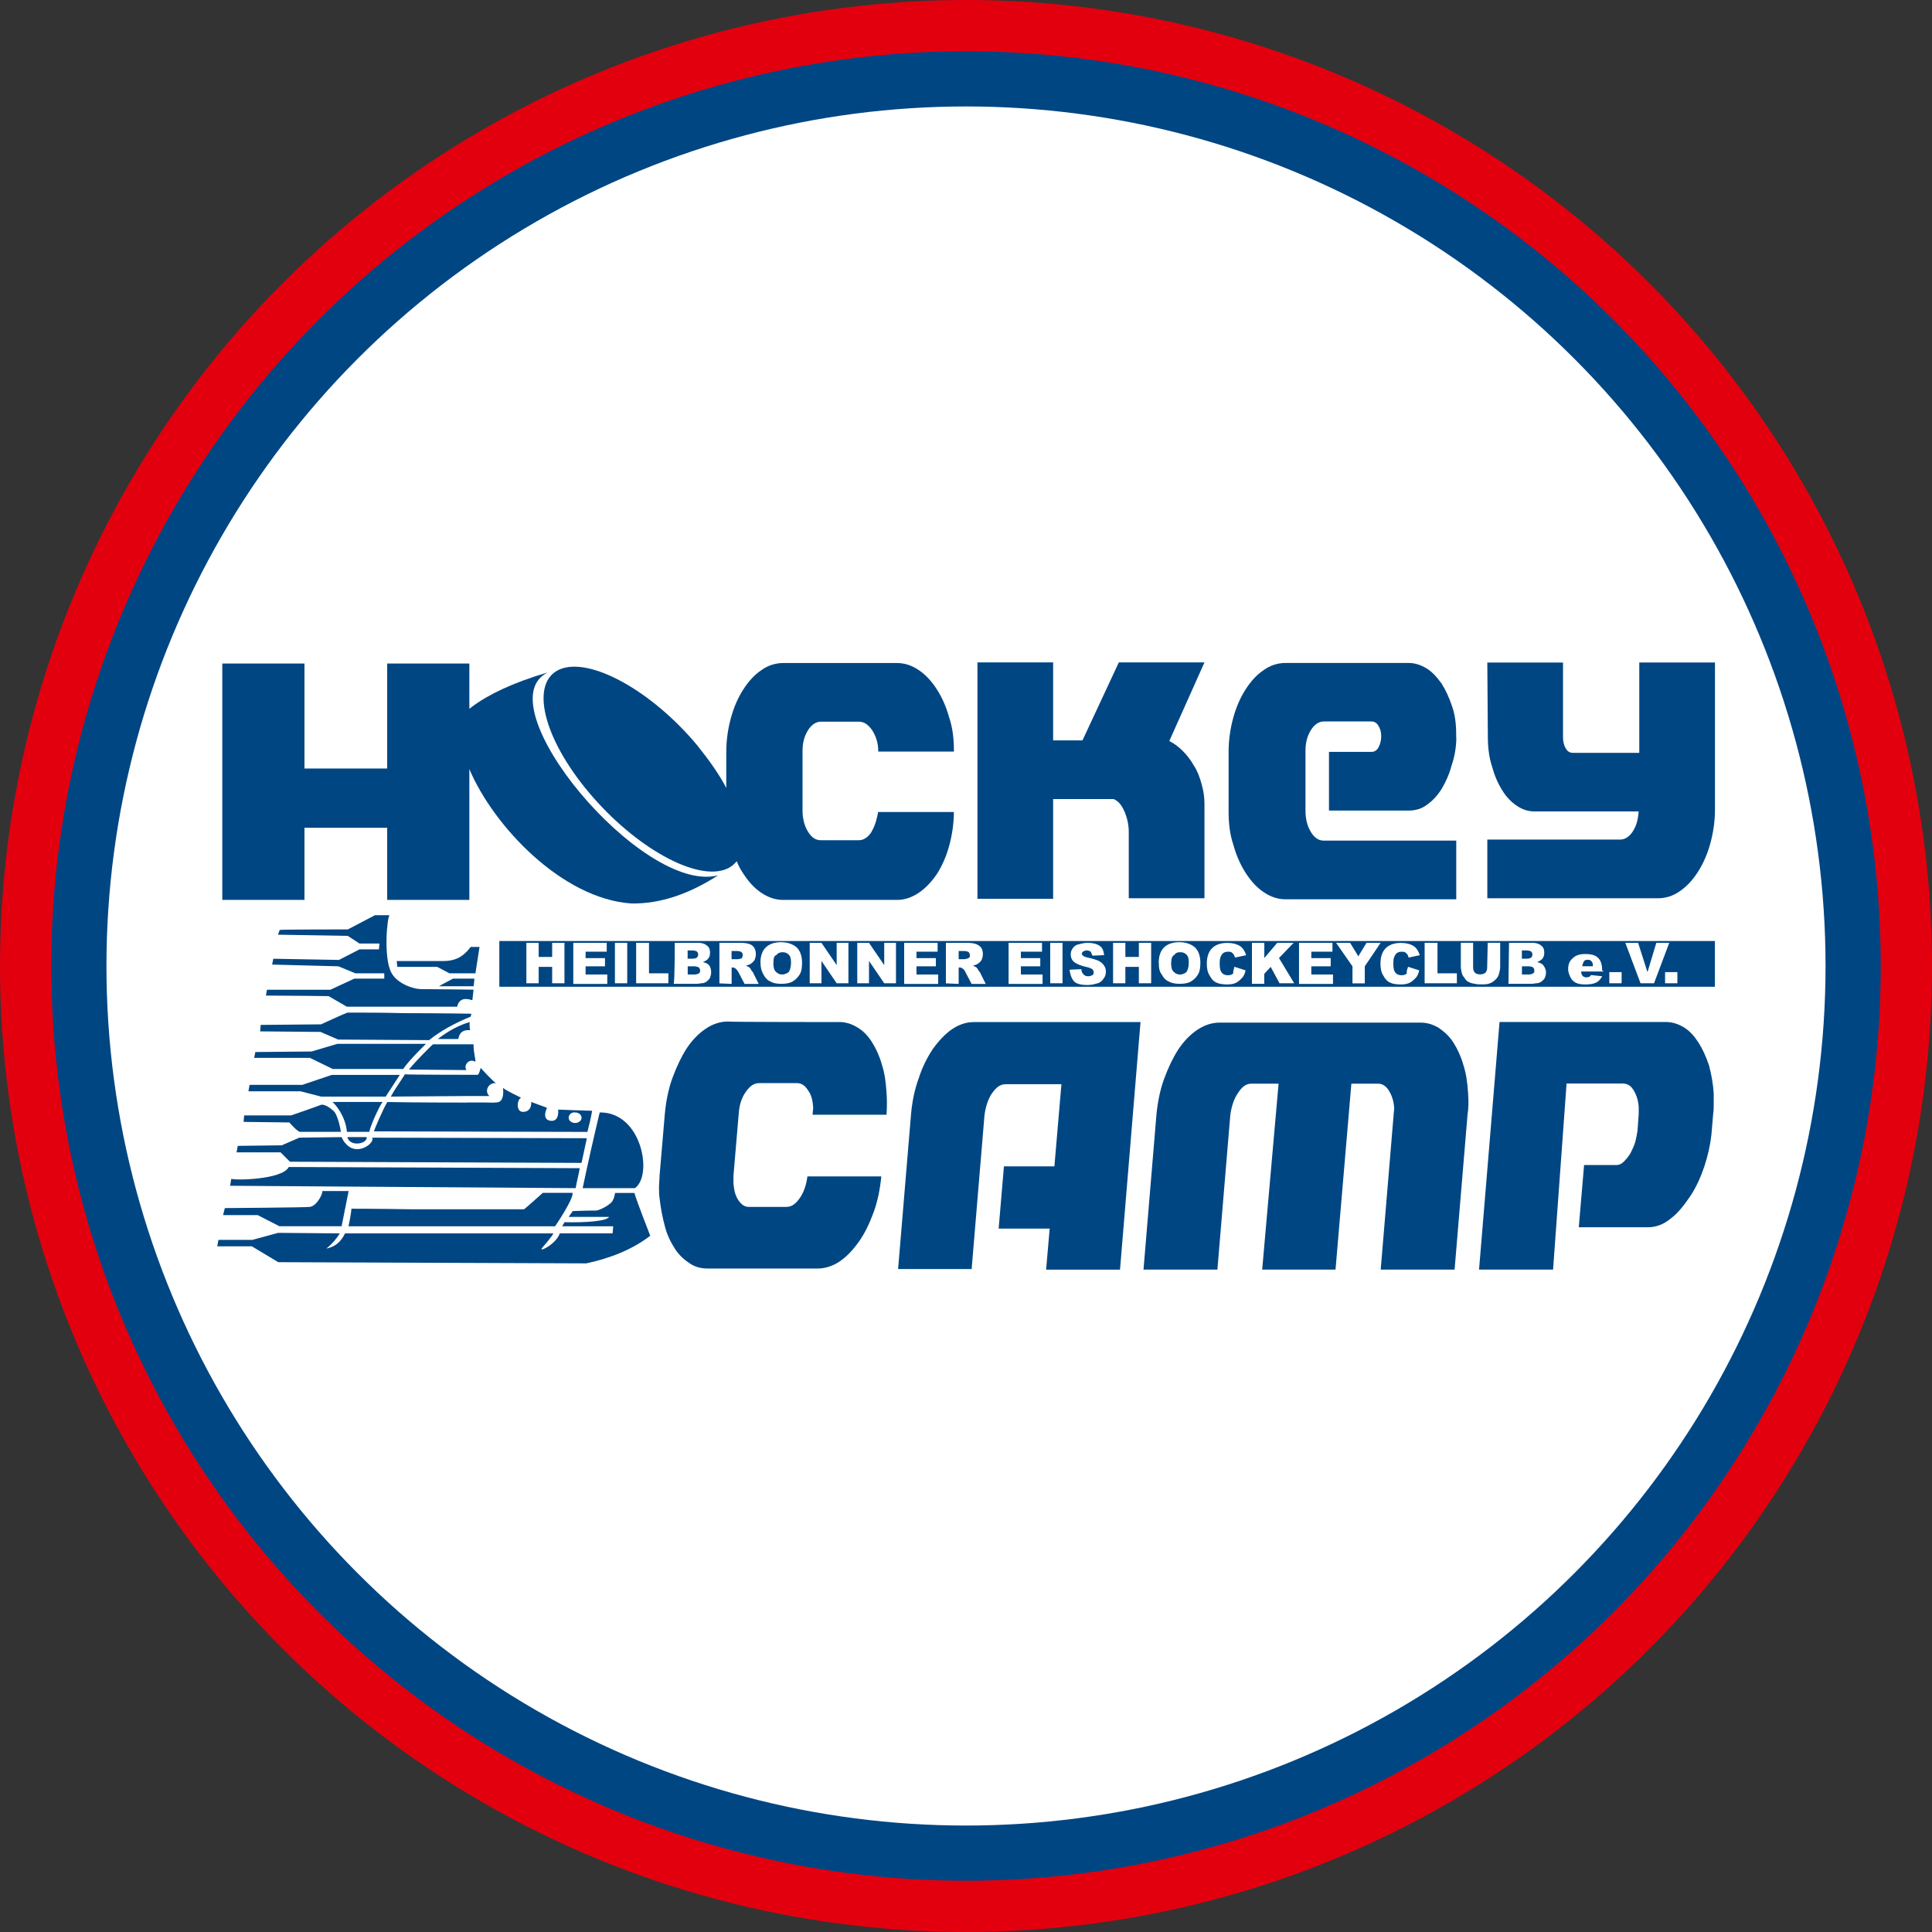 <?xml version="1.0" encoding="UTF-8"?>
<svg id="Ebene_1" data-name="Ebene 1" xmlns="http://www.w3.org/2000/svg" viewBox="0 0 245 245">
  <rect x="0" y="0" width="245" height="245" fill="#333333" stroke="none"/>
  <defs>
    <style>
      .cls-1 {
        fill: #fff;
      }

      .cls-2, .cls-3 {
        fill: #004683;
      }

      .cls-3 {
        fill-rule: evenodd;
      }

      .cls-4 {
        fill: #e2000f;
      }
    </style>
  </defs>
  <circle class="cls-4" cx="122.5" cy="122.5" r="122.5"/>
  <circle class="cls-2" cx="122.5" cy="122.5" r="116"/>
  <circle class="cls-1" cx="122.5" cy="122.5" r="109"/>
  <g id="Camp">
    <path class="cls-2" d="m133.55,113.98h-9.6v-29.98h9.6v9.89h3.72l4.61-9.89h10.86l-4.46,9.97c.6.3,1.19.74,1.71,1.26s1.04,1.19,1.41,1.86c.45.67.74,1.49.97,2.31s.37,1.64.37,2.46v12.05h-9.6v-8.41c0-.82-.15-1.64-.52-2.53-.37-.89-.82-1.41-1.41-1.64h-7.66v12.65h0Z"/>
    <path class="cls-2" d="m184.66,93.52v-.45c0-1.26-.15-2.46-.52-3.5-.37-1.12-.82-2.08-1.34-2.9-.6-.82-1.19-1.49-1.93-1.93s-1.49-.67-2.23-.67h-15.62c-.97,0-1.93.3-2.75.89-.89.6-1.64,1.41-2.31,2.46-.67,1.04-1.19,2.23-1.56,3.57s-.6,2.83-.6,4.31v7.51c0,1.56.15,2.98.6,4.31.37,1.34.89,2.53,1.56,3.57.67,1.04,1.41,1.86,2.31,2.46.89.6,1.79.89,2.75.89h21.65v-7.44h-16.81c-.67,0-1.19-.37-1.64-1.12-.45-.74-.67-1.64-.67-2.68v-7.59c0-1.04.22-1.86.67-2.6.45-.74,1.04-1.12,1.64-1.12h6.03c.37,0,.67.15.89.52s.37.74.37,1.26v.15c0,.52-.15,1.04-.37,1.41s-.52.52-.89.52h-5.36v7.44h10.12c.82,0,1.64-.22,2.31-.74.74-.52,1.34-1.19,1.86-2.01.52-.89.97-1.86,1.26-2.98.37-1.04.6-2.31.6-3.57h0Z"/>
    <path class="cls-2" d="m188.68,93.52c0,1.26.15,2.53.52,3.65.3,1.12.74,2.16,1.26,2.98.52.89,1.19,1.56,1.86,2.01.74.52,1.49.74,2.31.74h13.17c-.07,1.04-.3,1.86-.74,2.53s-.97,1.04-1.64,1.04h-16.81v7.44h21.65c.97,0,1.93-.3,2.75-.89.89-.6,1.64-1.41,2.31-2.46s1.19-2.23,1.56-3.57.6-2.83.6-4.31v-18.67h-9.6v11.46h-8.41c-.37,0-.67-.15-.89-.52s-.37-.82-.37-1.41v-9.52h-9.6l.07,9.52h0Z"/>
    <path class="cls-3" d="m110.56,105.43c-.45.74-1.04,1.12-1.64,1.12h-4.84c-.67,0-1.19-.37-1.64-1.12s-.67-1.64-.67-2.68v-7.51c0-1.04.22-1.86.67-2.6s1.04-1.12,1.64-1.12h4.84c.67,0,1.19.37,1.71,1.12.45.74.74,1.56.74,2.6v.07h9.6c0-1.56-.15-2.98-.6-4.31-.37-1.34-.89-2.53-1.56-3.57-.67-1.04-1.41-1.86-2.31-2.46-.89-.6-1.79-.89-2.75-.89h-14.43c-.97,0-1.93.3-2.75.89-.89.6-1.64,1.41-2.31,2.46-.67,1.04-1.19,2.23-1.56,3.57s-.6,2.83-.6,4.31v4.61c-.89-1.71-2.16-3.5-3.65-5.36-5.8-6.99-13.69-11.31-17.48-9.67s-2.16,8.63,3.72,15.62c5.88,6.99,13.69,11.31,17.48,9.67.52-.22.97-.6,1.26-.97.22.6.52,1.12.82,1.56.67,1.04,1.41,1.86,2.31,2.46s1.79.89,2.75.89h14.43c.97,0,1.86-.3,2.75-.89.89-.6,1.64-1.41,2.31-2.38.67-1.04,1.19-2.23,1.56-3.57s.6-2.83.6-4.31h-9.6c-.15.82-.37,1.71-.82,2.46h0Z"/>
    <path class="cls-3" d="m69.49,85.26c-4.54,1.34-7.59,2.83-9.67,4.39-.07.07-.15.15-.3.22v-5.73h-10.42v13.32h-10.49v-13.32h-10.42v29.98h10.42v-9.15h10.49v9.15h10.42v-16.59c3.05,7.22,11.75,16.44,20.53,17.04,3.72.07,7.44-1.26,11.01-3.57-9.6,2.53-29.83-21.8-21.57-25.74Z"/>
    <path class="cls-2" d="m106.39,129.6c.82,0,1.56.22,2.31.67s1.34,1.04,1.86,1.86.97,1.79,1.26,2.83c.37,1.12.52,2.31.6,3.57.07.89.07,1.86,0,2.83h-9.37v-.07c0-.22.07-.52.07-.89-.07-.89-.22-1.56-.67-2.16-.37-.6-.82-.89-1.41-.89h-4.76c-.67,0-1.19.37-1.71,1.12-.52.74-.82,1.64-.89,2.75l-.67,7.89v.97c.07.82.22,1.49.6,2.08s.82.89,1.34.89h4.76c.67,0,1.19-.37,1.71-1.12.52-.74.82-1.64.97-2.75h9.37c-.15,1.56-.45,3.12-.97,4.54-.52,1.41-1.12,2.68-1.86,3.72s-1.56,1.93-2.46,2.53c-.89.6-1.86.89-2.75.89h-14.06c-.82,0-1.56-.22-2.23-.67-.67-.45-1.34-1.04-1.86-1.86s-.97-1.71-1.26-2.83-.52-2.23-.67-3.57c-.07-.45-.07-.89-.07-1.41,0-.45.07-.97.07-1.41l.67-7.89c.15-1.56.45-3.12.97-4.54.52-1.41,1.12-2.68,1.79-3.72.74-1.12,1.56-1.93,2.46-2.53.89-.6,1.86-.89,2.75-.89.07.07,14.14.07,14.14.07Z"/>
    <path class="cls-2" d="m123.21,161l1.64-19.64c.15-1.04.45-2.01.97-2.75s1.04-1.12,1.71-1.12h7.07l-.89,10.42h-6.4l-.67,7.89h6.47l-.45,5.21h9.37l2.6-31.4h-21.13c-.97,0-1.86.3-2.75.89-.89.6-1.71,1.49-2.46,2.53-.74,1.12-1.34,2.31-1.79,3.72-.52,1.41-.82,2.9-.97,4.54l-1.64,19.64h9.3v.07Z"/>
    <path class="cls-2" d="m162.12,137.42h-3.42c-.67,0-1.19.37-1.71,1.19-.52.74-.82,1.71-.97,2.75l-1.64,19.64h-9.37l1.64-19.64c.15-1.56.45-3.12.97-4.54s1.12-2.68,1.79-3.72c.74-1.12,1.56-1.93,2.46-2.53s1.86-.89,2.75-.89h25.52c.82,0,1.56.22,2.31.67.67.45,1.34,1.04,1.86,1.86s.97,1.79,1.26,2.83c.37,1.12.52,2.31.6,3.57.07.97.07,1.93-.07,2.75l-1.64,19.64h-9.37l1.64-19.64c0-.22.07-.52.07-.89-.07-.89-.3-1.56-.67-2.16-.37-.6-.82-.89-1.41-.89h-3.35l-2.01,23.58h-9.3l2.08-23.58h0Z"/>
    <path class="cls-2" d="m196.93,161h-9.37l2.6-31.4h21.05c.82,0,1.56.22,2.31.67s1.34,1.12,1.86,1.93.97,1.79,1.34,2.9c.3,1.12.52,2.31.6,3.57v1.34c0,.37,0,.82-.07,1.26l-.22,2.6c-.15,1.34-.45,2.68-.89,4.02-.45,1.34-1.04,2.68-1.79,3.79s-1.56,2.16-2.46,2.83c-.89.74-1.86,1.12-2.9,1.12h-8.78l.67-7.89h4.09c.37,0,.67-.15.97-.45s.6-.67.82-1.04c.22-.45.45-.89.6-1.41s.22-1.04.3-1.49l.15-2.08v-.89c-.07-.89-.3-1.56-.67-2.16-.37-.6-.82-.82-1.41-.82h-7.07l-1.71,23.58h0Z"/>
    <path class="cls-3" d="m60.27,123.43h-3.27l-1.56-.82h-5.06l-.07-.74h5.88c1.64,0,2.6-.6,3.5-1.79h1.12l-.52,3.35h0Zm-.22,1.64h-4.39s1.19-.67,1.79-.97h2.68c.07,0-.07.97-.07.97Zm-15.92-7.22l3.42-1.79h1.86c-.3.07-.82,5.36.22,7.29.74,1.41,2.83,2.08,3.72,2.08,1.34,0,6.7.07,6.7.07l-.15,1.34c-1.12-.37-1.71-.07-1.93.82h-13.99s-2.31-1.34-2.31-1.34c0,0-5.28-.07-7.96-.07.07-.22.07-.45.15-.74h8.03l3.05-1.41h3.79v-.67h-3.65l-2.16-.89-8.41-.22.15-.74,8.33.15,2.6-1.34h2.46l.07-.74h-2.53l-1.49-.97-8.85-.15.22-.6c0-.07,8.63-.07,8.63-.07h0Zm13.99,13.91h-2.6c1.34-1.04,2.75-1.79,4.09-2.16-.15.07,0,1.04,0,1.04-.82-.07-1.34.22-1.49,1.12h0Zm-17.41-1.86s2.9-1.34,3.35-1.49c1.93,0,4.54,0,7.14.07,4.39,0,8.56.07,8.56.07,0,.15-.07.37-.07.37-2.01.82-3.79,1.79-5.28,2.98l-11.53-.07-2.23-.97-7.66-.07.07-.82,7.66-.07h0Zm11.16,5.73c.67-.89,2.9-3.12,3.05-3.2h5.13c0,1.19.3,1.93.22,2.23-.67-.52-1.56.37-1.12,1.04l-7.29-.07Zm2.16-3.27s-2.16,2.08-2.9,3.2h-8.93l-2.9-1.41h-7.07l.15-.74,7.14-.07,3.27-.97h11.23Zm-5.13,6.7h-8.18l-2.6-.67h-6.62l.15-.82h6.7l3.72-1.26h8.63l-1.79,2.75h0Zm11.68-2.75c.22-.15.37-.89.37-.89,0,0,1.41,1.56,1.93,1.93-.97-.07-1.49,1.04-.82,1.64h-2.9l-9.6.07c.52-.97,1.19-1.86,1.79-2.83.07.07,9.23.07,9.23.07Zm12.35,4.76c.45,0,.82.3.82.67s-.37.67-.82.67-.82-.3-.82-.67.37-.74.82-.67Zm-26.11,2.46h-2.83c-.15-2.08-1.71-3.79-1.86-3.79h6.4c-.15.07-1.34,2.38-1.71,3.79h0Zm12.42-3.72h2.31c.45,0,1.34.07,1.71-.07.6-.22.6-1.26.52-1.79.15.22,2.31,1.26,2.31,1.26-.52.15-.74,1.86.3,1.79,1.12-.07.97-1.26.97-1.26l2.01.74s-.74,1.41.37,1.64c1.26.22,1.04-1.41,1.04-1.41,0,0,3.72.15,4.31.15-.15.89-.37,1.79-.6,2.68l-27.08-.07c0-.07,1.19-2.9,1.71-3.72,3.27.07,10.12.07,10.12.07h0Zm-16,3.72h-5.21c-.37-.07-1.34-1.19-1.34-1.19l-5.8-.07.07-.82h5.95s2.83-.97,3.79-1.34c.45-.15,1.26.45,1.56.74.6.45.97,2.6.97,2.68h0Zm3.27.67c.07.89-2.16,1.26-2.46,0h2.46Zm27.23,3.27l-36.97-.15-1.19-1.19h-5.58l.15-.82,5.58-.07,2.23-.97,5.36-.07s.22.52.45.74c1.49,1.86,3.87-.07,3.42-.67l27.23.07c-.22,1.04-.45,2.08-.67,3.12h0Zm6.77,3.2h-6.62c.67-3.2,1.41-6.47,2.16-9.6,5.36-.07,6.77,8.03,4.46,9.6Zm-6.99-2.53c-.15.89-.37,1.64-.52,2.53-1.56,0-43.82-.3-43.82-.3l.15-.89c.3.22,6.47.15,7.29-1.49l36.9.15h0Zm-7.07,5.21c.07,0,2.38-2.08,2.38-2.08h3.79c.07.89-2.23,4.24-2.23,4.24h-26.19c.15-.74.3-1.49.37-2.23,0,0,3.35,0,7.51.07h14.36Zm-25.59-2.31h3.35l-.89,4.46h-7.89l-2.75-1.41h-4.39l.22-.89s10.12-.07,10.79-.15c.97-.15,1.71-1.86,1.56-2.01Zm29.31,5.36c0,.22-1.49,1.93-1.49,1.93-.22.45,1.86-.6,2.31-1.93h6.7l.07-.89h-6.47l.3-.52c2.83.07,5.36-.15,5.65-.67h-5.13l.52-.74s1.79-.07,2.98-.07c.22,0,1.19-.37,1.86-.97.37-.3.52-1.12.52-1.26h2.46c.37,1.26,2.01,5.43,2.01,5.43-2.23,1.71-4.98,2.83-8.11,3.5l-39.06-.15-3.35-2.01h-4.39l.15-.82h4.31l3.27-.89,7.81.07c-.37.6-.89,1.26-1.71,1.93,1.04-.22,1.79-.74,2.38-1.93h26.41Z"/>
    <path class="cls-3" d="m87.2,121.57h.67c.22,0,.45-.07.52-.15s.15-.22.15-.37-.07-.3-.15-.37-.3-.15-.52-.15h-.67v1.04h0Zm105.79,0h.67c.22,0,.45-.07.52-.15.07-.07.15-.22.15-.37s-.07-.3-.15-.37c-.07-.07-.3-.15-.52-.15h-.67v1.04h0Zm-100.21.07h.67c.07,0,.22,0,.45-.07.07,0,.22-.07.22-.15s.07-.15.07-.3-.07-.3-.15-.37-.3-.15-.6-.15h-.67v1.04h0Zm28.72,0h.67c.07,0,.22,0,.45-.07.07,0,.22-.07.3-.15s.07-.15.07-.3-.07-.3-.15-.37c-.07-.07-.3-.15-.6-.15h-.67v1.04h-.07Zm80.5.82c0-.3-.07-.45-.22-.6s-.3-.15-.45-.15c-.22,0-.45.07-.52.3-.07.15-.15.3-.15.52h1.34v-.07Zm-114.79,1.12h.82c.3,0,.45-.07.6-.15s.15-.22.15-.37-.07-.3-.15-.37c-.15-.07-.3-.15-.6-.15h-.82v1.04Zm105.79,0h.82c.3,0,.45-.07.6-.15s.15-.22.15-.37-.07-.3-.15-.37c-.07-.07-.3-.15-.6-.15h-.82v1.04Zm-94.93-1.49c0,.52.07.89.3,1.12s.45.37.82.37c.3,0,.6-.15.82-.3.15-.22.3-.6.3-1.19,0-.52-.07-.82-.3-1.04s-.45-.3-.82-.3c-.3,0-.6.15-.74.37-.3.07-.37.45-.37.97h0Zm50.44,0c0,.52.07.89.3,1.12.22.22.45.37.82.37s.6-.15.82-.3c.15-.22.3-.6.3-1.19,0-.52-.07-.82-.3-1.04-.22-.22-.45-.3-.82-.3s-.6.15-.74.37c-.22.07-.37.45-.37.97h0Zm20.91-2.53h1.79l1.04,1.71,1.04-1.71h1.79l-2.01,2.98v2.16h-1.56v-2.16l-2.08-2.98Zm-78.19,5.13v-5.13h2.68c.52,0,.89.07,1.12.15s.45.22.6.45c.15.22.22.52.22.82s-.07.52-.15.74c-.15.22-.3.37-.52.52-.15.07-.3.15-.6.22.22.07.3.15.45.22.07.07.15.15.22.3.07.15.15.22.22.3l.74,1.49h-1.79l-.82-1.56c-.15-.22-.22-.3-.3-.37-.15-.07-.22-.15-.37-.15h-.15v2.08l-1.56-.07h0Zm17.48-5.13h1.49l1.93,2.83v-2.83h1.49v5.13h-1.49l-1.93-2.83v2.83h-1.49v-5.13h0Zm-30.73,5.13h1.56v-5.13h-1.56v5.13Zm80.79-5.13h1.56v1.93l1.64-1.93h2.08l-1.86,1.93,1.93,3.2h-1.86l-1.12-2.08-.82.89v1.26h-1.56c0-.07,0-5.21,0-5.21Zm32.59,0h2.98c.52,0,.89.15,1.12.37.3.22.37.52.37.89,0,.3-.07.6-.3.82-.15.15-.3.22-.6.37.37.07.67.22.82.45.15.22.3.52.3.82s-.07.52-.15.74c-.15.22-.3.37-.52.52-.15.07-.3.15-.6.15-.37.07-.6.07-.74.07h-2.75l.07-5.21h0Zm19.79,5.13h1.56v-1.41h-1.56v1.41Zm-7.07,0h1.56v-1.41h-1.56v1.41Zm-118.51-5.13h2.98c.52,0,.89.15,1.12.37.3.22.37.52.37.89,0,.3-.07.6-.3.82-.15.15-.3.22-.6.37.37.07.67.22.82.45.15.22.22.52.22.82s-.07.52-.15.74c-.15.22-.3.37-.52.52-.15.07-.3.15-.6.15-.37.07-.6.07-.74.07h-2.75c.15-.07.15-5.21.15-5.21Zm79.16,0h4.24v1.12h-2.68v.82h2.46v1.04h-2.46v1.04h2.75v1.19h-4.31v-5.21h0Zm-36.83,0h4.24v1.12h-2.68v.82h2.46v1.04h-2.46v1.04h2.75v1.19h-4.31v-5.21h0Zm-55.2,0h4.24v1.12h-2.68v.82h2.46v1.04h-2.46v1.04h2.75v1.19h-4.31v-5.21h0Zm41.96,0h4.24v1.12h-2.68v.82h2.46v1.04h-2.46v1.04h2.75v1.19h-4.31v-5.21h0Zm-33.92,0h1.56v3.87h2.46v1.26h-4.09v-5.13h.07Zm99.99,0h1.56v3.87h2.46v1.26h-4.09v-5.13h.07Zm-60.78,5.13v-5.13h2.68c.52,0,.89.07,1.12.15s.45.22.67.45c.15.22.22.52.22.82s-.07.52-.15.74c-.15.22-.3.37-.52.52-.15.07-.3.15-.6.22.22.07.3.15.45.22.07.07.15.15.22.3.07.15.15.22.22.3l.74,1.49h-1.79l-.82-1.56c-.07-.22-.22-.3-.3-.37-.07-.07-.22-.15-.37-.15h-.15v2.08l-1.64-.07h0Zm21.2-5.13h1.56v1.79h1.71v-1.79h1.56v5.13h-1.56v-2.08h-1.71v2.08h-1.56v-5.13Zm-74.4,0h1.56v1.79h1.71v-1.79h1.56v5.13h-1.56v-2.08h-1.71v2.08h-1.56v-5.13Zm139.34,0h1.64l1.19,3.72,1.12-3.72h1.64l-1.93,5.13h-1.71l-1.93-5.13h0Zm-103.41,0h1.49l1.93,2.83v-2.83h1.49v5.13h-1.49l-1.93-2.83v2.83h-1.49v-5.13h0Zm30.5,5.13h1.56v-5.13h-1.56v5.13Zm70.23-1.49h-2.9c0,.22.07.37.15.52.15.15.3.22.52.22.15,0,.3-.07.37-.07.07-.07.15-.15.22-.22l1.41.15c-.22.37-.45.67-.82.82-.3.15-.74.22-1.34.22-.52,0-.89-.07-1.19-.22s-.52-.37-.67-.67-.3-.67-.3-1.04c0-.6.15-1.04.6-1.41.37-.37.89-.52,1.56-.52.52,0,.97.07,1.26.22.3.15.52.37.67.67s.22.67.22,1.19l.22.15h0Zm-56.47-1.12c0-.82.22-1.49.67-1.93.45-.45,1.12-.67,1.93-.67s1.49.22,2.01.67c.45.45.67,1.12.67,1.93,0,.6-.07,1.12-.3,1.49-.22.37-.52.67-.89.89-.37.22-.89.3-1.41.3s-1.04-.07-1.41-.3c-.37-.15-.67-.45-.89-.89-.3-.37-.37-.82-.37-1.49h0Zm-50.51,0c0-.82.22-1.49.67-1.93s1.12-.67,1.93-.67,1.49.22,2.01.67c.45.45.67,1.12.67,1.93,0,.6-.07,1.12-.3,1.49s-.52.67-.89.89c-.37.22-.89.3-1.41.3-.6,0-1.04-.07-1.41-.3-.37-.15-.67-.45-.89-.89-.22-.37-.37-.82-.37-1.49h0Zm39.21.89l1.49-.07c0,.22.07.45.22.6.15.22.37.3.67.3.22,0,.37-.07.52-.15s.15-.22.15-.37-.07-.22-.15-.37c-.15-.07-.37-.22-.82-.3-.67-.15-1.19-.37-1.49-.6s-.45-.6-.45-.97c0-.3.07-.52.22-.74s.37-.45.67-.52.74-.22,1.26-.22c.67,0,1.19.15,1.49.37.37.22.52.6.6,1.19l-1.49.07c-.07-.22-.15-.37-.22-.52-.15-.07-.3-.15-.52-.15-.15,0-.3.07-.45.15-.07.07-.15.15-.15.3,0,.07.07.15.15.22.07.07.22.15.52.22.67.15,1.19.3,1.49.45s.52.37.67.6.22.45.22.74-.07.67-.3.89c-.15.3-.45.52-.74.6s-.74.22-1.26.22c-.89,0-1.49-.15-1.79-.52s-.45-.89-.52-1.41h0Zm53.04-3.42h1.56v3.05c0,.3-.07.6-.15.89-.07.3-.22.52-.45.74s-.45.37-.67.45c-.3.15-.67.15-1.12.15-.22,0-.52,0-.82-.07-.3-.07-.52-.07-.74-.22-.22-.07-.37-.22-.52-.45-.15-.22-.3-.37-.37-.6-.07-.3-.15-.6-.15-.89v-3.05h1.56v3.12c0,.3.07.52.22.67.15.15.37.22.67.22s.52-.07.67-.22c.15-.15.22-.37.22-.67l.07-3.12h0Zm-32.14,3.05l1.41.45c-.07.37-.22.74-.45.97s-.45.45-.74.6c-.3.15-.67.22-1.12.22-.52,0-1.04-.07-1.34-.22-.37-.15-.67-.45-.89-.89-.3-.45-.37-.97-.37-1.56,0-.82.22-1.49.67-1.93.45-.45,1.12-.67,1.93-.67.67,0,1.19.15,1.56.37s.67.67.82,1.19l-1.41.3c-.07-.15-.07-.3-.15-.37-.07-.15-.22-.22-.3-.3s-.3-.07-.45-.07c-.37,0-.67.15-.82.45-.15.22-.22.52-.22,1.04,0,.6.07.97.3,1.19.15.22.45.3.74.3s.52-.07.67-.22c0-.3.07-.52.15-.82h0Zm22.02,0l1.41.45c-.07.37-.22.74-.45.97s-.45.45-.74.6c-.3.15-.67.22-1.12.22-.6,0-1.04-.07-1.34-.22-.37-.15-.67-.45-.89-.89-.3-.45-.37-.97-.37-1.56,0-.82.22-1.49.67-1.93.45-.45,1.12-.67,1.93-.67.67,0,1.19.15,1.56.37s.67.67.82,1.19l-1.41.3c-.07-.15-.07-.3-.15-.37-.07-.15-.22-.22-.3-.3-.15-.07-.3-.07-.45-.07-.37,0-.67.15-.82.45-.15.22-.22.52-.22,1.04,0,.6.07.97.3,1.19.15.22.45.3.74.3s.52-.07.67-.22c-.07-.3.07-.52.15-.82h0Zm-115.24,2.53h154.15v-5.8H63.32v5.8h0Z"/>
  </g>
</svg>
